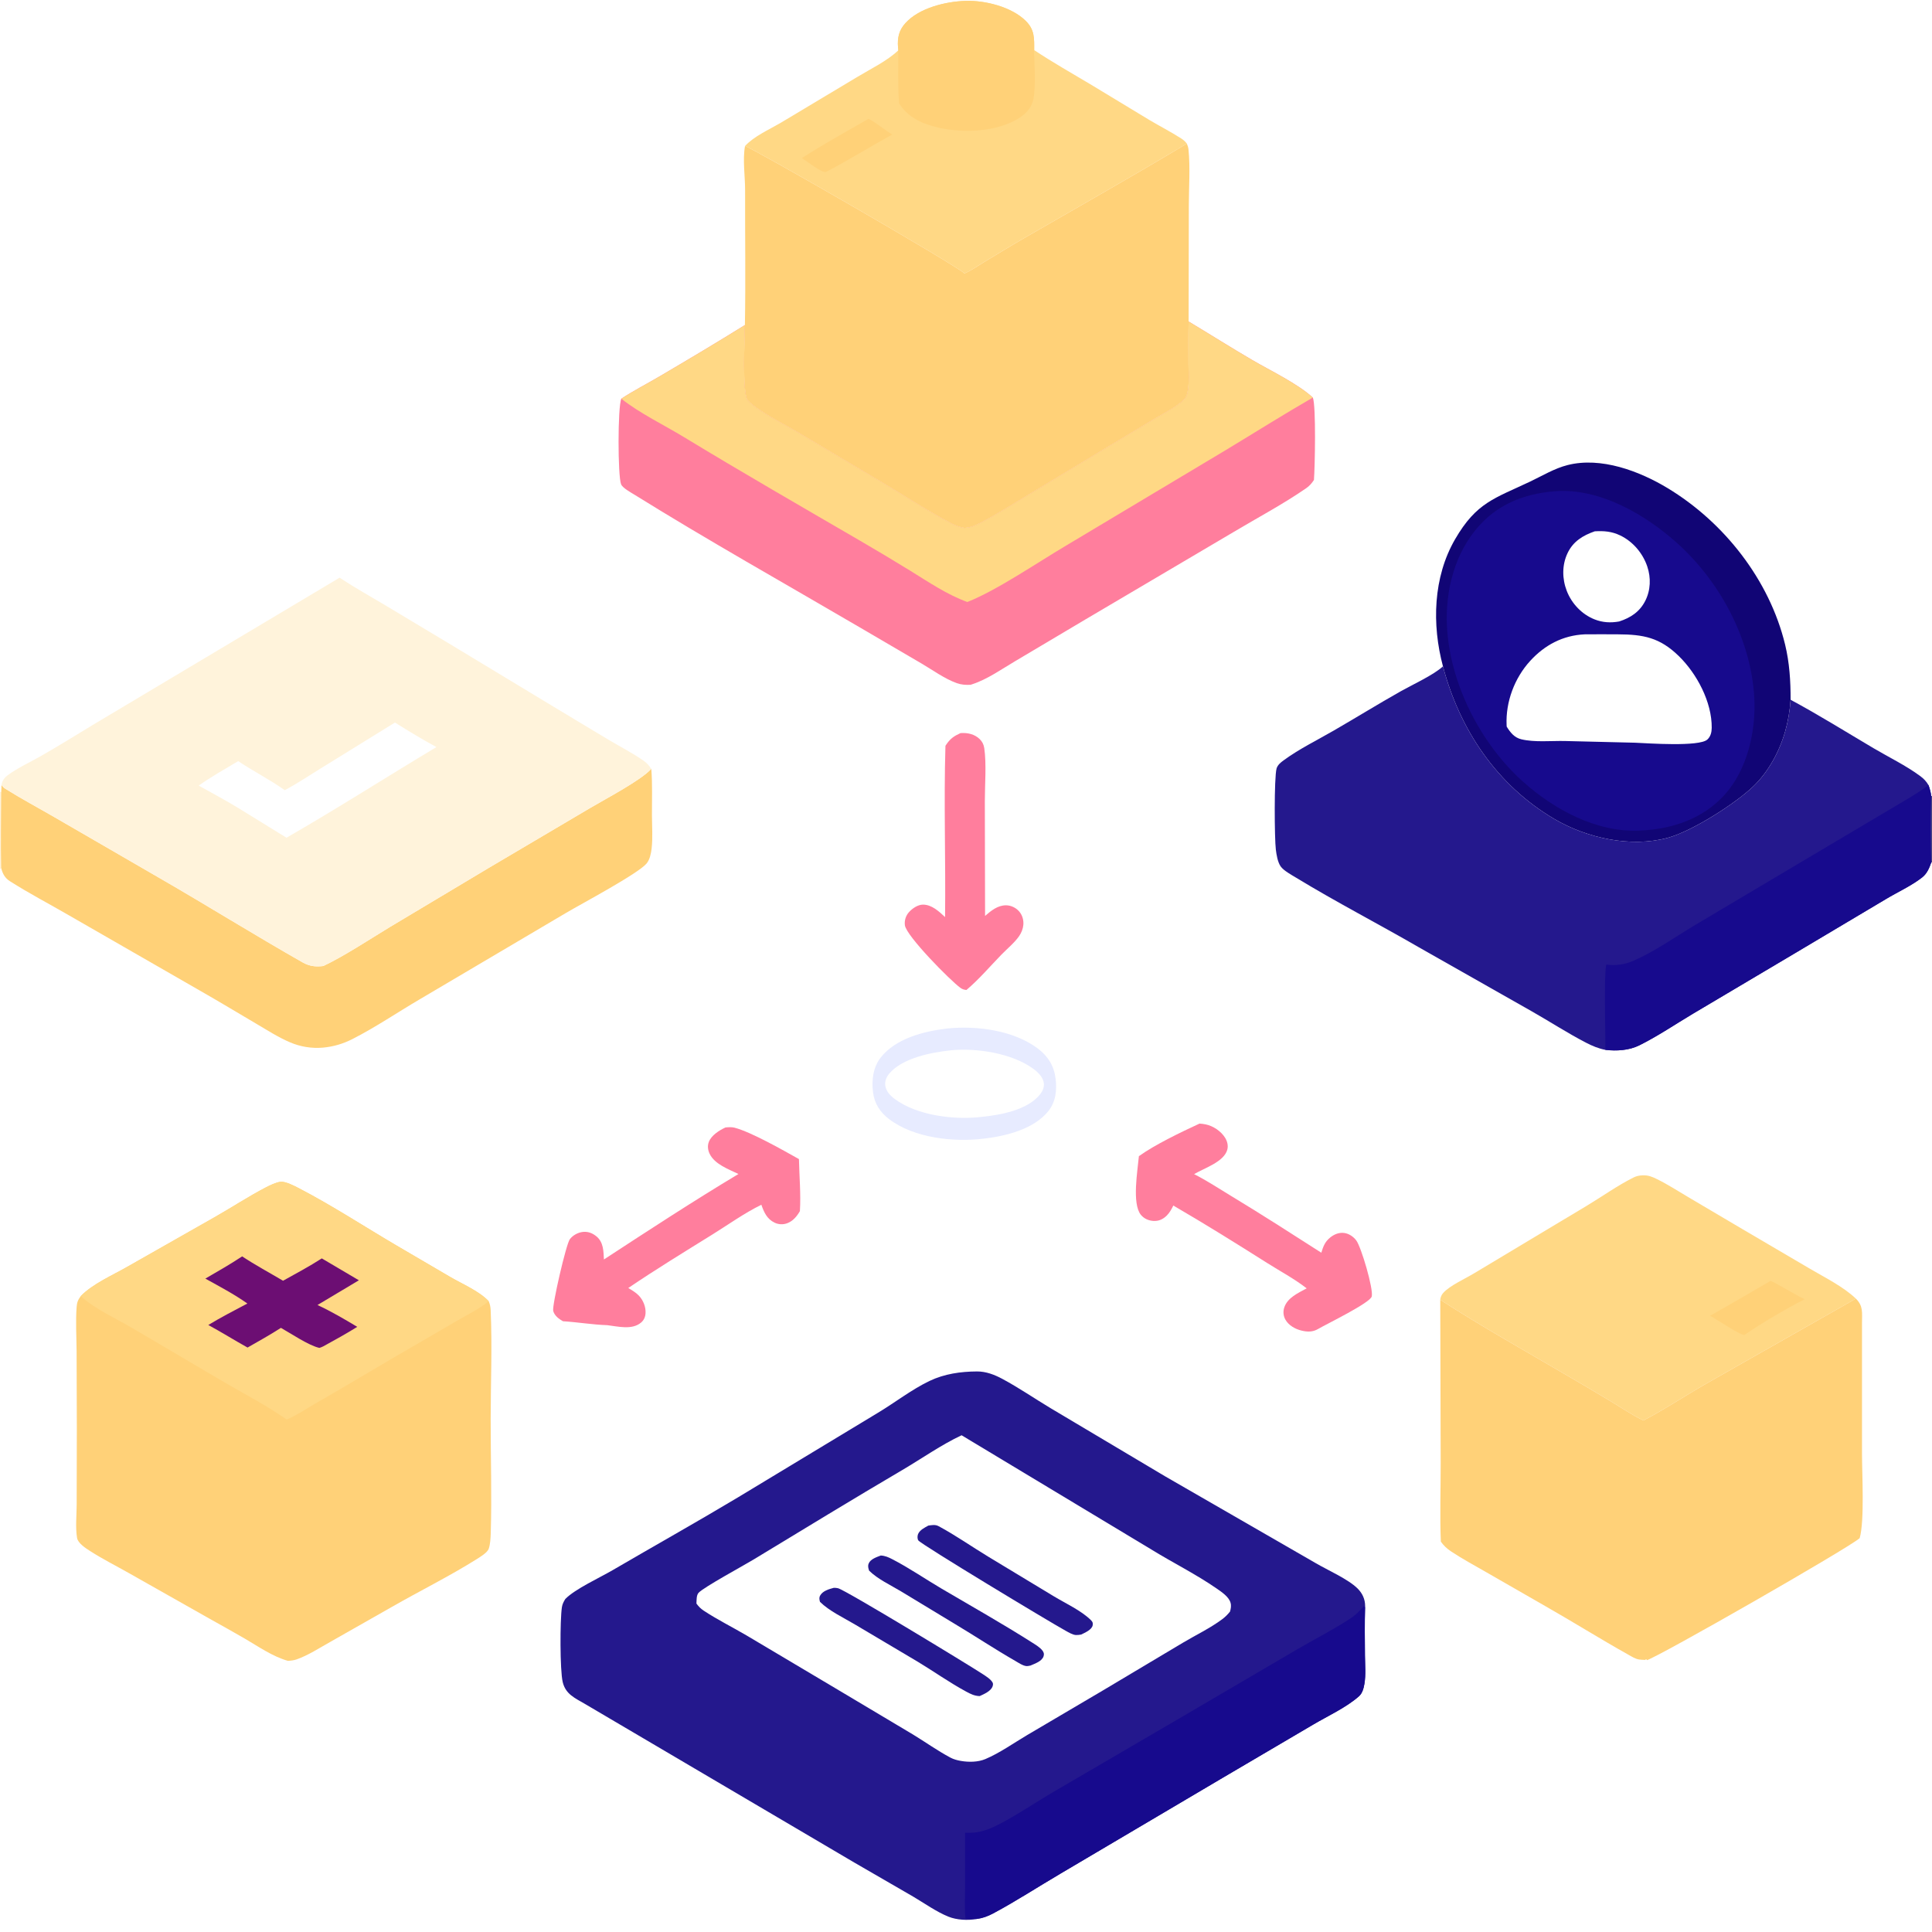<?xml version="1.0" encoding="utf-8" ?>
<svg xmlns="http://www.w3.org/2000/svg" xmlns:xlink="http://www.w3.org/1999/xlink" width="1024" height="1024">
	<rect width="100%" height="100%" fill="#808080" stroke="none"/>
	<path fill="white" d="M0 0L1024 0L1024 422.161L1024 457.048L1024 1024L0 1024L0 460.217L0 419.773L0 0Z"/>
	<path fill="#FF7E9D" d="M509.058 388.569L509.509 388.538C512.995 388.328 516.576 389.17 519.175 391.658C520.611 393.032 521.392 394.597 521.68 396.549C522.904 404.836 521.977 416.075 521.984 424.599L522.111 485.444C525.318 482.694 528.736 479.837 533.194 479.831C535.809 479.828 538.409 481.072 540.131 483.024C541.864 484.989 542.646 487.701 542.386 490.29C542.177 492.379 541.347 494.421 540.16 496.145C537.734 499.67 533.788 502.875 530.79 505.962C524.735 512.196 518.875 519.106 512.232 524.71C510.964 524.6 510.04 524.307 509.01 523.56C503.654 519.675 480.338 496.088 479.608 490.394C479.279 487.821 480.116 485.254 481.864 483.355C483.639 481.425 486.503 479.477 489.205 479.47C493.837 479.457 497.741 483.097 500.899 486.07C501.278 455.825 500.192 425.518 501.105 395.282L501.403 394.839C503.613 391.518 505.518 390.196 509.058 388.569Z"/>
	<path fill="#FF7E9D" d="M635.766 595.527C636.84 595.586 637.961 595.734 639.015 595.947C643.014 596.757 647.192 599.566 649.338 603.056C650.486 604.924 651.078 607.195 650.491 609.357C648.726 615.863 638.214 619.142 632.896 622.317C639.669 625.727 646.143 630.037 652.641 633.959C668.72 643.663 684.504 653.844 700.326 663.961C701.329 660.667 702.244 658.145 705.04 655.893C707.122 654.215 709.693 653.149 712.402 653.49C714.937 653.808 717.322 655.429 718.841 657.444C721.473 660.938 728.042 683.2 727.05 687.164C726.198 690.567 703.016 701.805 698.69 704.346C695.807 706.06 692.923 706.008 689.739 705.22C686.457 704.408 683.052 702.506 681.325 699.495C680.199 697.533 679.969 695.184 680.669 693.037C682.39 687.761 688.079 685.31 692.57 682.855C686.058 677.787 678.441 673.733 671.47 669.32C655.105 658.959 638.632 648.7 621.887 638.964C620.944 640.884 619.927 642.776 618.389 644.293C616.455 646.201 614.22 647.255 611.475 647.129C608.839 647.008 606.332 645.923 604.66 643.844C599.884 637.903 602.961 620.396 603.636 612.802C612.095 606.701 626.117 599.98 635.766 595.527Z"/>
	<path fill="#FF7E9D" d="M384.519 597.577C386.123 597.44 387.734 597.291 389.311 597.698C398.031 599.949 414.998 609.585 423.458 614.343C423.642 623.491 424.521 632.788 423.965 641.922C422.38 644.683 420.255 647.253 417.169 648.367C415.001 649.15 412.648 649.04 410.57 648.048C406.497 646.104 404.943 642.531 403.533 638.547C394.602 642.923 386.015 649.07 377.555 654.329C362.59 663.634 347.579 672.781 332.997 682.68C334.972 683.857 337.053 685.052 338.644 686.738C340.94 689.171 342.366 692.715 342.148 696.071C342.021 698.027 341.299 699.697 339.789 700.977C334.968 705.062 327.561 703.034 321.881 702.372C314.098 702.122 306.187 700.767 298.369 700.286C296.184 699.051 293.919 697.367 293.216 694.835C292.49 692.218 300.036 659.352 302.051 656.766C303.672 654.685 306.368 653.207 308.988 652.939C311.748 652.657 314.118 653.617 316.22 655.381C319.869 658.442 319.879 663.187 320.091 667.551C343.619 652.18 367.291 636.706 391.391 622.246C386.168 619.719 378.762 617.079 376.105 611.504C375.174 609.55 374.903 607.332 375.676 605.282C377.011 601.74 381.265 599.06 384.519 597.577Z"/>
	<path fill="#E7EBFF" d="M501.622 545.186C501.747 545.167 501.872 545.142 501.998 545.129C517.634 543.512 537.338 546.052 550.182 555.832C555.55 559.919 558.679 565.01 559.494 571.752C560.244 577.956 559.571 584.124 555.479 589.119C547.738 598.567 533.012 602.166 521.467 603.503C505.511 605.473 484.446 603.202 471.258 593.175C466.467 589.532 463.48 584.95 462.72 578.934C461.909 572.513 462.738 565.685 466.838 560.466C474.703 550.455 489.607 546.59 501.622 545.186Z"/>
	<path fill="white" d="M503.875 556.705C503.934 556.694 503.993 556.678 504.053 556.672C517.676 555.362 536.453 558.211 547.719 566.525C550.204 568.359 552.895 570.91 553.263 574.162C553.499 576.243 552.649 578.245 551.392 579.859C544.731 588.414 530.152 590.987 520.097 591.994C505.737 593.651 486.119 591.328 474.188 582.46C471.83 580.707 469.557 578.303 469.201 575.255C468.933 572.967 469.842 570.814 471.289 569.079C478.225 560.756 493.732 557.747 503.875 556.705Z"/>
	<path fill="#FFD885" d="M763.36 688.894C763.526 687.49 763.98 686.374 764.908 685.31C768.295 681.425 776.832 677.62 781.508 674.759L840.887 639.158C849.093 634.243 857.29 628.337 865.826 624.09C867.431 623.292 868.874 623.013 870.654 622.949C873.665 622.84 875.643 623.689 878.27 624.977C883.881 627.728 889.262 631.218 894.648 634.401L923.619 651.511L959.347 672.483C967.358 677.206 976.917 681.893 983.662 688.307L904.709 733.146C893.46 739.554 882.49 746.924 871.045 752.895C865.16 749.995 859.681 746.334 854.08 742.927C846.808 738.503 839.441 734.229 832.104 729.916C809.164 716.429 785.68 703.362 763.36 688.894Z"/>
	<path fill="#FFD178" d="M938.421 678.919C940.655 679.471 952.224 686.823 956.567 688.575C945.684 694.249 934.618 700.712 924.476 707.606C921.434 707.156 910.023 699.355 906.375 697.384C917.133 691.369 927.721 685.04 938.421 678.919Z"/>
	<path fill="#FFD178" d="M171.406 511.99C182.493 506.733 196.147 497.701 206.828 491.231L259.59 459.681L312.801 428.251C320.896 423.443 339.736 413.613 345.205 407.492C345.846 415.564 345.513 423.901 345.543 432.009C345.564 437.792 346.037 444.025 345.373 449.745C345.07 452.349 344.424 455.599 342.704 457.671C338.242 463.047 308.459 478.877 300.165 483.769L222.489 529.635C210.751 536.527 198.878 544.586 186.801 550.719C181.775 553.271 176.782 554.744 171.172 555.27C165.16 555.782 159.219 554.814 153.681 552.442C147.439 549.768 141.585 545.988 135.738 542.549C125.772 536.686 115.864 530.694 105.819 524.968L36.258 484.981C25.991 479.026 15.235 473.424 5.239 467.051C2.608 465.375 1.327 463.026 0.641 460.051L0 460.217L0 419.773L0.649 419.956L0.805 416.072C1.425 416.872 1.946 417.484 2.815 418.031C11.323 423.378 20.335 428.169 29.039 433.226L84.412 465.291C109.878 479.977 134.858 495.568 160.411 510.09C162.259 511.141 164.368 511.906 166.493 512.109C168.118 512.263 169.79 512.214 171.406 511.99Z"/>
	<path fill="#FFF3DB" d="M0 419.773L0.649 419.956C0.611 433.3 0.296 446.716 0.641 460.051L0 460.217L0 419.773Z"/>
	<path fill="#FFD885" d="M476.12 26.681C476.068 26.135 476.015 25.588 475.972 25.041C475.578 20.045 476.453 16.045 479.904 12.238C487.223 4.164 501.248 0.808 511.716 0.468C522.052 0.133 536.048 3.574 543.617 11.017C548.415 15.734 548.164 20.26 548.138 26.544C558.024 33.132 568.369 38.964 578.566 45.05L609.192 63.591C614.747 66.891 620.58 69.878 626.011 73.354C627.235 74.138 628.191 74.964 629.057 76.127C600.544 93.247 571.532 109.625 542.729 126.255C535.6 130.371 528.582 134.691 521.528 138.935C518.261 140.9 514.7 143.472 511.194 144.902C505.844 139.974 399.097 78.554 394.878 77.399C399.642 72.201 407.568 68.743 413.646 65.179L454.223 40.884C461.295 36.599 470.148 32.376 476.12 26.681Z"/>
	<path fill="#FFD178" d="M460.213 63.036C461.892 63.214 470.439 69.994 472.927 71.287C461.123 77.814 449.61 84.975 437.663 91.218C435.177 91.454 427.588 85.362 424.987 83.805C436.399 76.408 448.434 69.836 460.213 63.036Z"/>
	<path fill="#FFD178" d="M476.12 26.681C476.068 26.135 476.015 25.588 475.972 25.041C475.578 20.045 476.453 16.045 479.904 12.238C487.223 4.164 501.248 0.808 511.716 0.468C522.052 0.133 536.048 3.574 543.617 11.017C548.415 15.734 548.164 20.26 548.138 26.544L548.013 26.864C548.326 33.624 549.014 46.157 547.721 52.529C546.839 56.875 544.069 60.017 540.416 62.39C528.832 69.913 510.954 70.663 497.834 67.74C489.208 65.819 481.428 62.516 476.559 54.815C475.781 45.568 476.204 35.972 476.12 26.681Z"/>
	<path fill="#110575" d="M764.798 353.158C758.887 331.055 759.545 305.91 771.259 285.75C782.619 266.198 792.183 264.196 811.112 255.194C817.586 252.116 823.867 248.266 830.865 246.492C848.525 242.015 868.843 249.645 883.822 258.687C913.801 276.782 937.803 307.321 946.131 341.599C948.479 351.263 949.079 360.973 949.056 370.889C948.246 382.477 945.316 393.362 939.514 403.473C936.754 408.282 933.42 412.792 929.428 416.653C919.83 425.936 896.628 440.684 883.831 444.098C864.22 449.33 841.13 444.226 823.889 434.117C793.544 416.324 773.613 386.745 764.798 353.158Z"/>
	<path fill="#170A8D" d="M826.632 260.226C849.175 259.56 871.821 272.739 888.186 287.2C911.44 307.75 928.126 338.669 929.82 369.914C930.768 387.406 926.125 407.928 914.108 421.234C902.548 434.034 886.308 439.447 869.472 440.207C869.287 440.22 869.104 440.238 868.919 440.246C846.186 441.256 823.775 429.09 807.283 414.364C784.815 394.3 768.466 362.411 766.924 332.064C765.948 312.864 771.114 292.674 784.334 278.252C795.54 266.027 810.375 261.021 826.632 260.226Z"/>
	<path fill="white" d="M845.257 281.605C850.116 281.333 854.222 281.627 858.722 283.781C865.476 287.013 870.689 293.176 873.083 300.235C875.109 306.213 874.893 312.851 871.995 318.514C869.013 324.339 864.229 327.424 858.186 329.395C853.684 330.198 849.382 329.972 845.101 328.266C838.375 325.587 833.024 319.912 830.42 313.194C827.935 306.781 827.845 299.465 830.827 293.192C833.813 286.911 838.942 283.813 845.257 281.605Z"/>
	<path fill="white" d="M839.821 336.216C839.885 336.214 839.95 336.211 840.015 336.21C845.862 336.147 851.718 336.184 857.566 336.21C871.127 336.269 879.76 337.929 889.796 347.722C899.372 357.066 907.382 372.11 907.246 385.78C907.223 388.076 906.686 390.352 904.944 391.959C900.661 395.909 873.433 393.95 866.581 393.652L829.184 392.743C821.934 392.617 813.367 393.504 806.365 391.849C802.648 390.97 800.495 388.236 798.578 385.127C798.563 384.861 798.544 384.595 798.532 384.329C797.977 372.023 802.718 359.402 810.988 350.333C818.716 341.858 828.332 336.776 839.821 336.216Z"/>
	<path fill="#FFD178" d="M983.662 688.307C987.654 692.28 986.887 695.785 986.9 701.078L986.895 770.344C986.904 781.303 988.296 806.196 985.665 815.24C980.413 820.172 878.898 878.27 872.737 879.986L872.93 879.87L872.553 879.422L871.757 879.837L871.581 879.772C870.63 879.735 869.673 879.692 868.729 879.561C866.817 879.294 864.766 877.983 863.102 877.051C848.207 868.714 833.672 859.593 818.811 851.146L787.8 833.334C781.555 829.734 775.097 826.273 769.095 822.282C766.856 820.792 765.271 819.289 763.679 817.107C763.101 803.325 763.601 789.321 763.593 775.519L763.36 688.894C785.68 703.362 809.164 716.429 832.104 729.916C839.441 734.229 846.808 738.503 854.08 742.927C859.681 746.334 865.16 749.995 871.045 752.895C882.49 746.924 893.46 739.554 904.709 733.146L983.662 688.307Z"/>
	<path fill="#FF7E9D" d="M629.997 170.401C641.268 177.153 652.363 184.19 663.709 190.82C673.674 196.643 687.527 203.201 695.84 210.713C697.601 215.272 696.941 247.768 696.417 254.403C695.218 256.182 694.069 257.556 692.293 258.78C680.074 267.207 666.525 274.412 653.751 282.022L575.364 328.278L538.099 350.406C530.914 354.644 523.273 360.085 515.329 362.654L514.433 362.952C511.857 363.084 509.54 362.944 507.087 362.065C500.613 359.743 494.427 355.197 488.501 351.717L455.425 332.365C415.669 309.104 375.326 286.461 336.204 262.156C334.372 261.018 330.015 258.654 329.197 256.689C327.404 252.378 327.368 215.582 329.309 211.323C335.861 207.017 343.035 203.359 349.802 199.372C364.886 190.486 379.953 181.544 394.813 172.286C394.745 178.21 393.247 208.8 396.322 212.197C401.402 217.812 416.294 225.21 423.297 229.383L466.347 254.998C478.829 262.391 491.182 270.55 504.003 277.318C506.341 278.552 508.526 279.335 511.132 279.828C514.269 279.595 516.453 278.758 519.21 277.356C528.124 272.822 536.716 267.272 545.29 262.125L589.332 235.563L611.738 222.119C616.905 219.035 623.045 216.06 627.422 211.908C628.948 210.46 629.323 208.755 629.638 206.742C630.316 202.403 629.954 197.672 629.932 193.281C629.893 185.651 629.831 178.03 629.997 170.401Z"/>
	<path fill="#FFD885" d="M629.997 170.401C641.268 177.153 652.363 184.19 663.709 190.82C673.674 196.643 687.527 203.201 695.84 210.713C680.337 219.656 665.138 229.23 649.811 238.481L564.859 289.294C549.934 298.125 528.196 312.976 512.715 319.072C501.903 315.168 492.093 308.434 482.347 302.435C473.612 297.057 464.817 291.804 455.951 286.646C424.773 268.504 393.482 250.488 362.655 231.759C351.895 225.222 339.086 219.066 329.309 211.323C335.861 207.017 343.035 203.359 349.802 199.372C364.886 190.486 379.953 181.544 394.813 172.286C394.745 178.21 393.247 208.8 396.322 212.197C401.402 217.812 416.294 225.21 423.297 229.383L466.347 254.998C478.829 262.391 491.182 270.55 504.003 277.318C506.341 278.552 508.526 279.335 511.132 279.828C514.269 279.595 516.453 278.758 519.21 277.356C528.124 272.822 536.716 267.272 545.29 262.125L589.332 235.563L611.738 222.119C616.905 219.035 623.045 216.06 627.422 211.908C628.948 210.46 629.323 208.755 629.638 206.742C630.316 202.403 629.954 197.672 629.932 193.281C629.893 185.651 629.831 178.03 629.997 170.401Z"/>
	<path fill="#FFD178" d="M511.194 144.902C514.7 143.472 518.261 140.9 521.528 138.935C528.582 134.691 535.6 130.371 542.729 126.255C571.532 109.625 600.544 93.247 629.057 76.127C629.525 77.241 629.82 78.168 629.941 79.379C630.898 88.972 630.115 99.371 630.103 109.043L629.997 170.401C629.831 178.03 629.893 185.651 629.932 193.281C629.954 197.672 630.316 202.403 629.638 206.742C629.323 208.755 628.948 210.46 627.422 211.908C623.045 216.06 616.905 219.035 611.738 222.119L589.332 235.563L545.29 262.125C536.716 267.272 528.124 272.822 519.21 277.356C516.453 278.758 514.269 279.595 511.132 279.828C508.526 279.335 506.341 278.552 504.003 277.318C491.182 270.55 478.829 262.391 466.347 254.998L423.297 229.383C416.294 225.21 401.402 217.812 396.322 212.197C393.247 208.8 394.745 178.21 394.813 172.286C395.247 148.531 394.849 124.692 394.92 100.925C394.942 93.481 393.541 84.665 394.878 77.399C399.097 78.554 505.844 139.974 511.194 144.902Z"/>
	<path fill="#FFF3DB" d="M179.988 306.185C188.236 311.621 196.895 316.441 205.376 321.499L240.593 342.651L298.461 377.622L323.595 392.707C329.451 396.157 335.669 399.375 341.233 403.284C342.916 404.466 344.053 405.803 345.205 407.492C339.736 413.613 320.896 423.443 312.801 428.251L259.59 459.681L206.828 491.231C196.147 497.701 182.493 506.733 171.406 511.99C169.79 512.214 168.118 512.263 166.493 512.109C164.368 511.906 162.259 511.141 160.411 510.09C134.858 495.568 109.878 479.977 84.412 465.291L29.039 433.226C20.335 428.169 11.323 423.378 2.815 418.031C1.946 417.484 1.425 416.872 0.805 416.072C0.83 415.882 0.835 415.689 0.879 415.504C1.354 413.53 2.494 412.057 4.111 410.866C9.372 406.99 16.054 403.948 21.765 400.676C31.176 395.283 40.4 389.572 49.669 383.941L179.988 306.185Z"/>
	<path fill="white" d="M209.326 382.963C216.536 387.466 223.846 391.924 231.32 395.972C204.778 411.85 178.662 428.617 151.849 444.012L126.775 428.558C119.809 424.258 112.46 420.415 105.33 416.381C111.994 411.643 119.237 407.611 126.25 403.407C134.295 408.823 143.023 413.165 150.914 418.821C157.487 415.35 163.803 411.062 170.147 407.173L209.326 382.963Z"/>
	<path fill="#24188D" d="M764.798 353.158C773.613 386.745 793.544 416.324 823.889 434.117C841.13 444.226 864.22 449.33 883.831 444.098C896.628 440.684 919.83 425.936 929.428 416.653C933.42 412.792 936.754 408.282 939.514 403.473C945.316 393.362 948.246 382.477 949.056 370.889C963.985 378.909 978.398 387.928 992.987 396.548C1001.1 401.345 1010.27 405.78 1017.79 411.356C1019.7 412.768 1020.96 414.134 1022.17 416.157C1022.82 418.13 1023.41 419.92 1023.57 422.005L1024 422.161L1024 457.048L1023.59 457.142C1022.59 460.105 1021.3 463.083 1018.76 465.065C1013.1 469.499 1005.76 472.821 999.552 476.547L950.844 505.534L897.223 537.343C887.927 542.888 878.567 549.242 868.888 554.045C863.41 556.763 856.907 557.134 850.904 556.458C847.254 555.751 843.985 554.388 840.701 552.688C830.878 547.605 821.423 541.45 811.784 535.975L752.011 502.078C730.498 489.635 708.253 478.149 687.031 465.235C684.692 463.812 680.323 461.458 678.777 459.22C677.18 456.909 676.569 453.068 676.22 450.291C675.503 444.59 675.256 412.267 676.618 407.275C677.235 405.375 678.747 404.171 680.31 403.02C688.425 397.045 698.124 392.297 706.858 387.25C718.761 380.373 730.469 373.132 742.439 366.381C748.521 362.951 760.183 357.579 764.798 353.158Z"/>
	<path fill="#170A8D" d="M1022.17 416.157C1022.82 418.13 1023.41 419.92 1023.57 422.005L1024 422.161L1024 457.048L1023.59 457.142C1022.59 460.105 1021.3 463.083 1018.76 465.065C1013.1 469.499 1005.76 472.821 999.552 476.547L950.844 505.534L897.223 537.343C887.927 542.888 878.567 549.242 868.888 554.045C863.41 556.763 856.907 557.134 850.904 556.458C850.952 548.587 850.058 515.739 851.378 511.246C856.609 511.959 861.312 511.199 866.135 509.074C877.056 504.262 888.185 496.413 898.537 490.224L953.84 457.376L1000.6 429.625C1007.81 425.26 1015.39 421.178 1022.17 416.157Z"/>
	<path fill="#484487" d="M1023.57 422.005L1024 422.161L1024 457.048L1023.59 457.142C1023.29 445.477 1023.24 433.67 1023.57 422.005Z"/>
	<path fill="#FFD178" d="M42.787 686.969C49.247 680.373 59.65 675.925 67.645 671.319L113.655 645.185C122.758 640.027 131.692 634.123 140.964 629.318C143.095 628.214 146.374 626.604 148.778 626.373C151.409 626.121 156.173 628.613 158.536 629.843C176.206 639.044 193.177 650.162 210.364 660.259L238.706 676.851C245.154 680.607 253.901 684.274 259.028 689.662C259.705 691.286 259.991 692.731 260.069 694.489C260.912 713.514 260.095 732.873 260.065 751.942C260.032 772.084 260.731 792.465 260.109 812.575C260.03 815.117 259.871 818.518 259.022 820.918C258.309 822.936 254.365 825.31 252.497 826.481C238.024 835.555 222.387 843.276 207.543 851.785L174.915 870.32C169.3 873.456 163.321 877.368 157.246 879.504C155.746 880.031 154.211 880.191 152.634 880.293C144.436 877.98 137.055 872.752 129.755 868.505C123.471 864.85 117.105 861.33 110.764 857.775L68.303 833.766C61.501 829.907 54.379 826.331 47.802 822.111C45.467 820.614 41.346 817.988 40.856 815.173C39.912 809.744 40.628 802.989 40.639 797.461L40.723 757.092L40.602 715.994C40.539 708.341 40.039 700.391 40.615 692.762C40.805 690.244 41.306 689.014 42.787 686.969Z"/>
	<path fill="#FFD885" d="M42.787 686.969C49.247 680.373 59.65 675.925 67.645 671.319L113.655 645.185C122.758 640.027 131.692 634.123 140.964 629.318C143.095 628.214 146.374 626.604 148.778 626.373C151.409 626.121 156.173 628.613 158.536 629.843C176.206 639.044 193.177 650.162 210.364 660.259L238.706 676.851C245.154 680.607 253.901 684.274 259.028 689.662C253.872 693.894 247.269 697.075 241.499 700.453L207.208 720.401C193.863 728.2 180.66 736.196 167.228 743.853C162.327 746.647 157.136 750.293 151.919 752.363C141.574 745.124 130.031 739.09 119.108 732.745L70.482 704.116C61.366 698.733 50.667 694.054 42.787 686.969Z"/>
	<path fill="#6C0E73" d="M128.346 665.909C135.324 670.536 142.816 674.545 150.023 678.821C156.924 674.986 163.923 671.254 170.561 666.976L190.216 678.58L168.273 691.686C175.589 695.074 182.455 699.122 189.364 703.254C183.498 706.893 177.486 710.239 171.427 713.545C170.727 713.948 170.034 714.159 169.272 714.417C163.537 713.119 154.219 706.775 148.897 703.795C143.13 707.494 137.158 710.84 131.207 714.23C124.216 710.345 117.443 706.095 110.404 702.272C117.132 698.186 124.165 694.594 131.112 690.897C124.108 685.936 116.329 681.849 108.837 677.686C115.414 673.871 122.002 670.104 128.346 665.909Z"/>
	<path fill="#24188D" d="M299.638 847.486C304.834 842.182 317.754 836.279 324.668 832.242C346.73 819.359 369.081 806.849 390.988 793.726L465.242 748.855C474.275 743.439 483.238 736.439 492.685 731.923C500.561 728.158 509.183 726.941 517.842 726.897C522.542 726.874 527.039 728.58 531.14 730.772C539.91 735.46 548.257 741.212 556.791 746.336L617.345 782.373L697.348 828.488C703.735 832.231 714.586 836.991 719.556 841.943C722.115 844.493 723.534 847.588 723.552 851.219C723.553 851.429 723.534 851.639 723.525 851.849C723.266 860.382 723.381 868.911 723.45 877.445C723.49 882.359 723.985 887.674 723.158 892.519C722.758 894.857 722.093 897.46 720.259 899.079C713.558 904.994 703.882 909.439 696.148 913.989L648.015 942.293L562.325 992.914C550.364 999.942 538.518 1007.68 526.299 1014.2C523.561 1015.66 520.753 1016.69 517.663 1017.09C512.96 1017.96 507.088 1017.66 502.648 1015.86C496.235 1013.26 489.92 1008.74 483.943 1005.21L452.76 987.167L310.016 903.106C304.703 899.991 299.789 897.986 298.244 891.509C296.75 885.248 296.795 858.626 297.817 851.853C298.067 850.197 298.764 848.892 299.638 847.486Z"/>
	<path fill="#170A8D" d="M511.519 971.358C512.919 971.407 514.361 971.45 515.76 971.348C520.797 970.98 525.519 969.024 529.945 966.701C540.066 961.389 549.593 954.811 559.486 949.075L625.979 910.261L687.408 874.257C696.814 868.749 706.83 863.708 715.913 857.709C718.645 855.905 720.725 853.71 722.87 851.282L723.525 851.849C723.266 860.382 723.381 868.911 723.45 877.445C723.49 882.359 723.985 887.674 723.158 892.519C722.758 894.857 722.093 897.46 720.259 899.079C713.558 904.994 703.882 909.439 696.148 913.989L648.015 942.293L562.325 992.914C550.364 999.942 538.518 1007.68 526.299 1014.2C523.561 1015.66 520.753 1016.69 517.663 1017.09C515.661 1017.09 513.714 1017.08 511.723 1016.84C511.144 1011.64 511.502 1006.1 511.504 1000.85L511.519 971.358Z"/>
	<path fill="white" d="M509.662 760.718L610.597 821.478C621.852 828.398 634.033 834.45 644.864 841.955C647.473 843.763 651.302 846.295 652.211 849.487C652.674 851.112 652.361 852.557 651.949 854.152C650.701 855.728 649.393 857.029 647.778 858.232C641.335 863.032 633.762 866.622 626.851 870.744L584.668 895.904L544.356 919.66C537.298 923.843 529.8 929.169 522.268 932.345C518.351 933.996 513.424 934.046 509.252 933.316C507.391 932.99 505.462 932.485 503.783 931.593C496.951 927.962 490.41 923.275 483.783 919.248L442.672 894.743L395.737 866.846C388.237 862.429 380.25 858.486 372.999 853.691C371.375 852.617 370.269 851.483 369.125 849.914C369.221 848.205 369.067 845.495 370.269 844.202C373.03 841.23 394.147 829.762 399.369 826.601C425.602 810.718 451.745 794.707 478.189 779.171C488.509 773.108 498.874 765.782 509.662 760.718Z"/>
	<path fill="#24188D" d="M441.878 841.591C442.677 841.559 443.37 841.611 444.157 841.792C448.108 842.699 514.067 882.814 520.93 887.349C522.664 888.495 525.072 889.959 526.094 891.779C526.448 892.411 526.309 893.215 526.065 893.872C525.129 896.399 521.526 897.913 519.257 898.959C516.506 898.894 514.508 897.885 512.129 896.603C503.237 891.812 494.849 885.805 486.174 880.6L453.1 860.979C447.094 857.395 439.542 853.901 434.602 849.007C434.281 847.788 434.051 846.828 434.707 845.657C436.104 843.162 439.34 842.288 441.878 841.591Z"/>
	<path fill="#24188D" d="M492.041 808.59C492.852 808.473 493.682 808.344 494.501 808.312C495.745 808.264 496.518 808.384 497.609 808.972C506.615 813.822 515.23 819.886 523.999 825.193L558.576 846.089C564.765 849.827 573.237 853.696 578.329 858.833C579.135 859.647 579.349 860.288 579.137 861.449C578.701 863.833 574.977 865.383 573.029 866.348C572.129 866.492 571.201 866.642 570.287 866.599C568.531 866.515 566.378 865.192 564.841 864.348C556.556 859.795 488 818.494 486.706 816.42C486.17 815.56 486.209 814.037 486.58 813.134C487.496 810.901 490.061 809.698 492.041 808.59Z"/>
	<path fill="#24188D" d="M466.841 824.452C469.137 824.583 470.887 825.362 472.899 826.401C481.9 831.044 490.392 836.91 499.126 842.053C515.154 851.49 531.561 860.715 547.237 870.704C548.987 871.819 551.298 873.202 552.535 874.859C553.239 875.802 553.488 876.636 553.13 877.805C552.292 880.54 548.516 881.743 546.15 882.787C545.539 882.896 544.681 883.108 544.04 883.059C542.138 882.912 539.719 881.235 538.071 880.289C527.274 874.09 516.832 867.142 506.132 860.752L477.553 843.455C472.119 840.172 465.139 836.952 460.639 832.464C460.232 831.164 459.872 830.088 460.408 828.73C461.363 826.314 464.663 825.3 466.841 824.452Z"/>
</svg>
